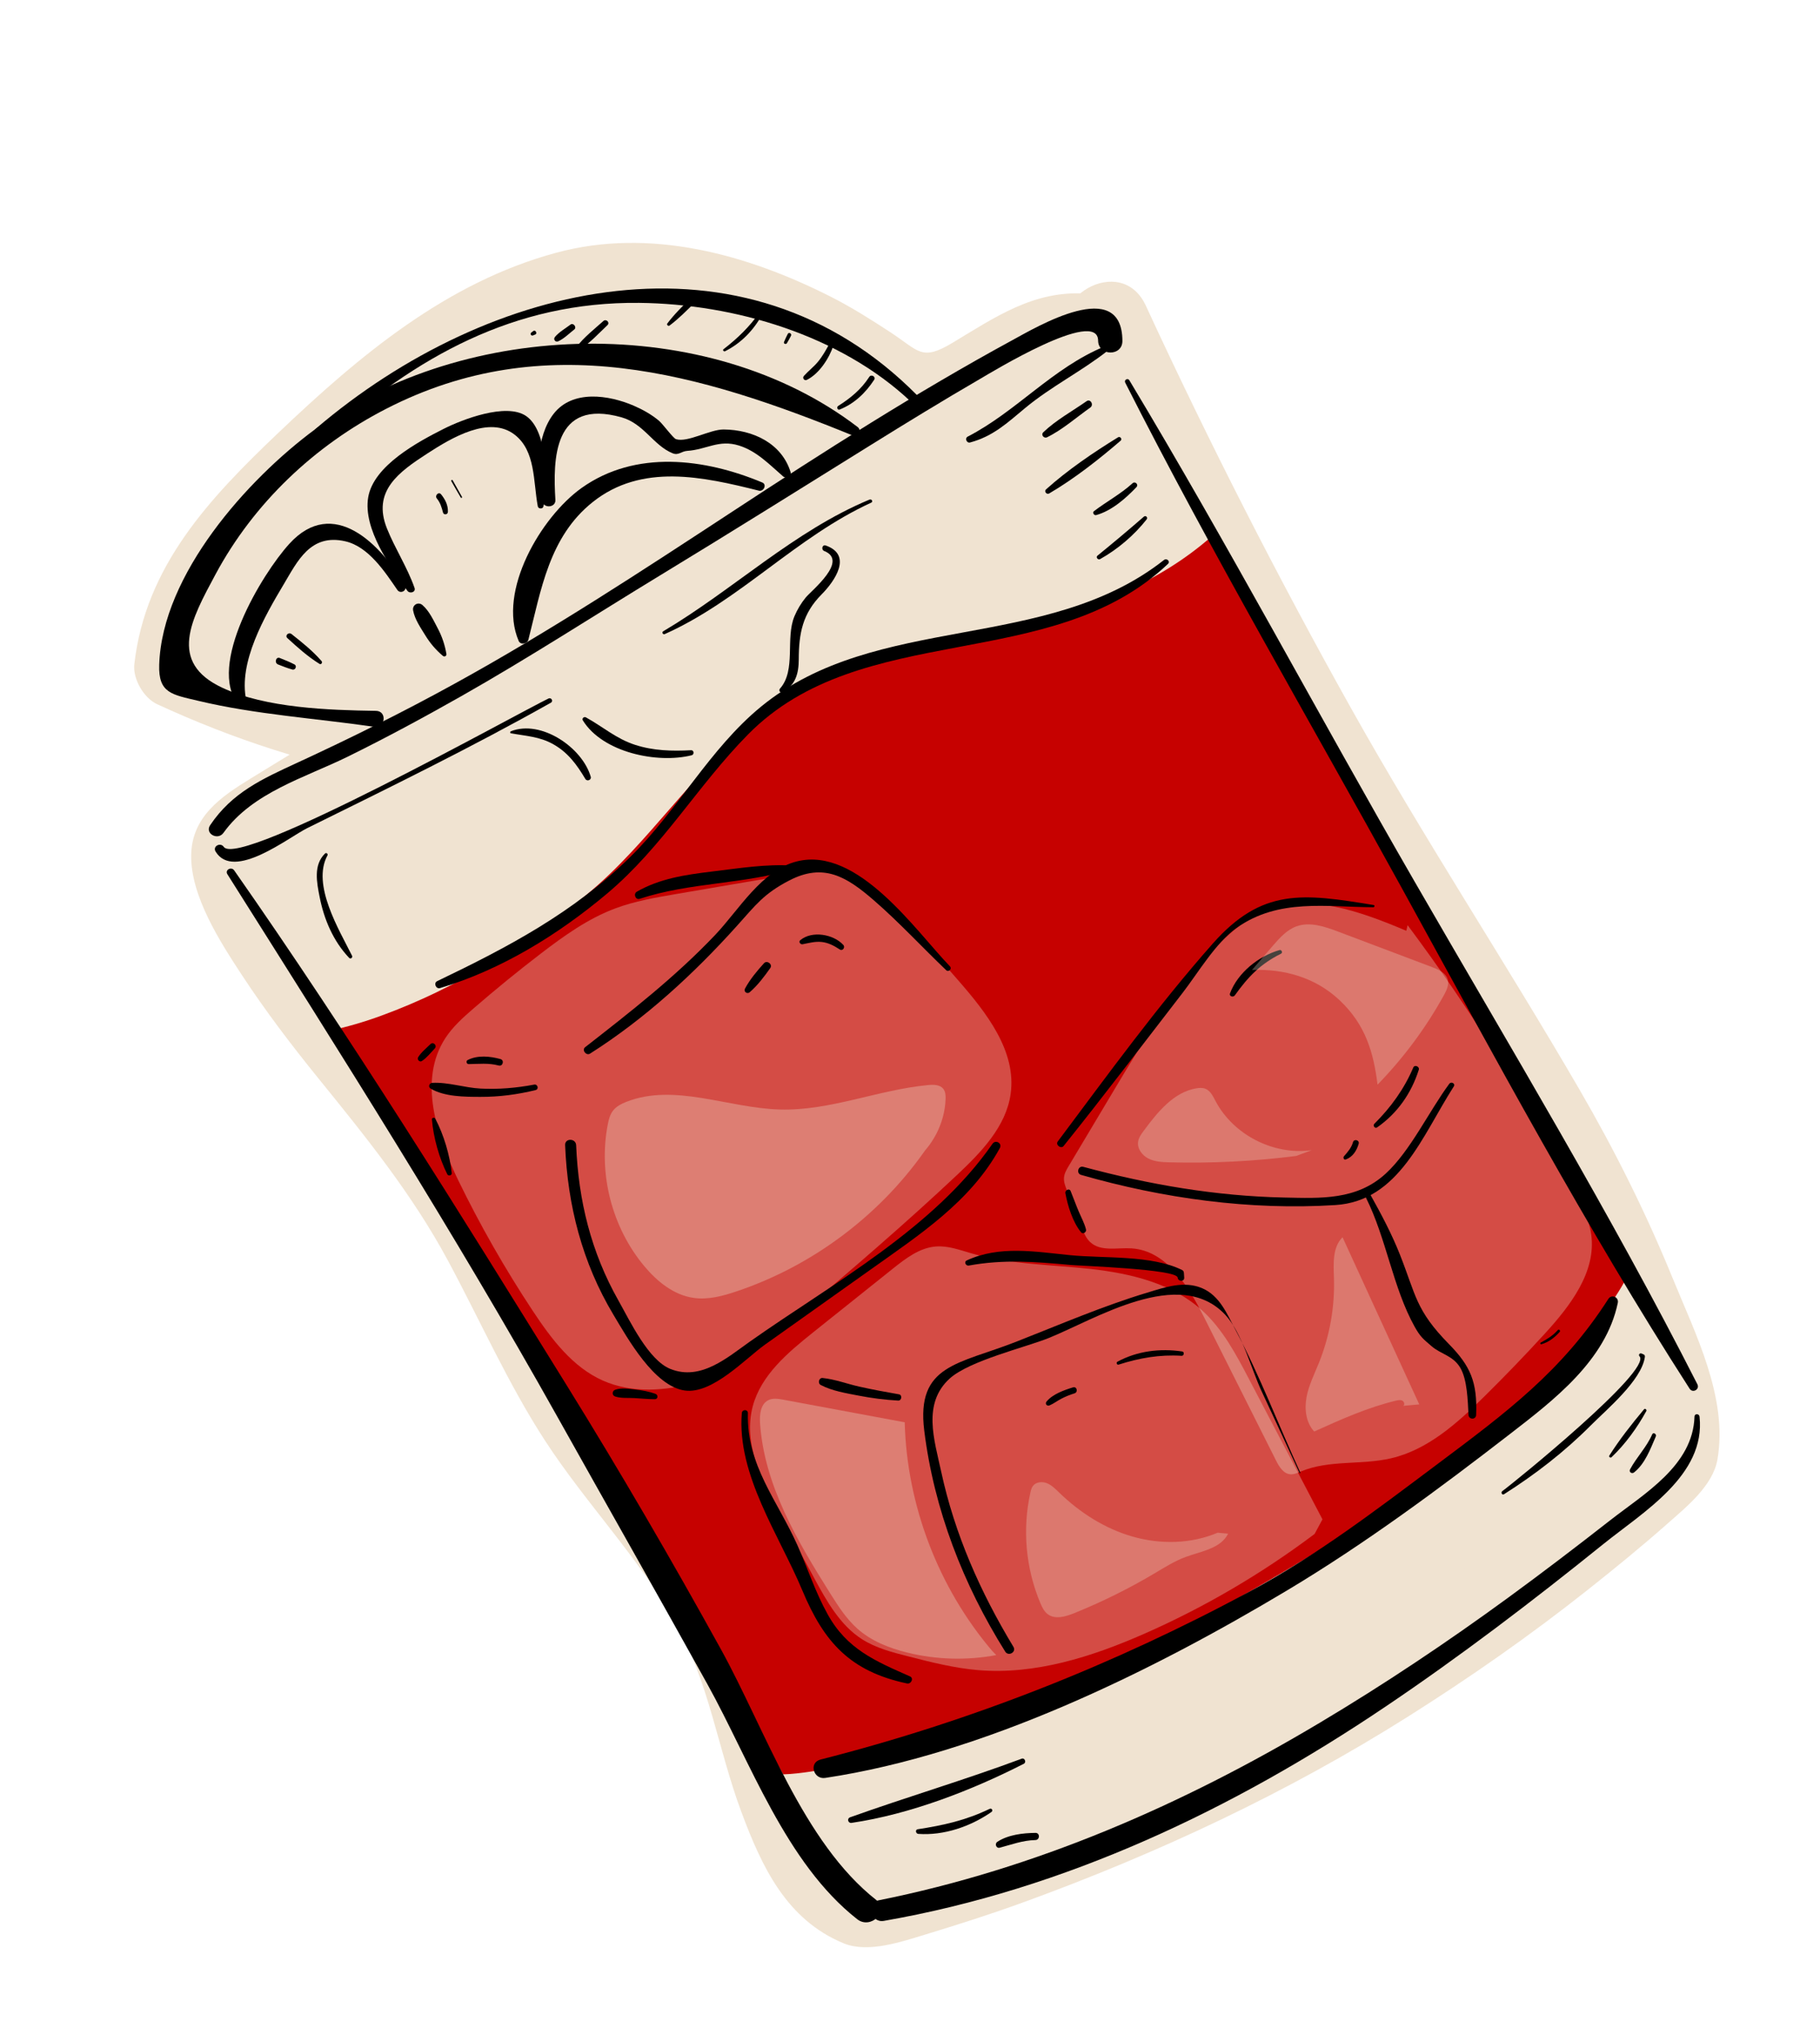 <svg width="280" height="314" viewBox="0 0 280 314" fill="none" xmlns="http://www.w3.org/2000/svg">
<path d="M170.179 50.464C184.532 81.654 200.744 111.976 218.708 141.233C229.019 158.028 239.946 174.546 248.036 192.512C251.368 199.912 254.202 207.53 256.709 215.251C257.48 217.629 258.224 220.203 257.465 222.588C256.812 224.632 255.164 226.181 253.562 227.608C220.461 257.169 180.658 279.173 138.025 291.487C135.946 292.087 133.74 292.665 131.651 292.109C129.411 291.518 127.699 289.714 126.334 287.841C119.015 277.8 118.383 264.467 113.548 253.024C108.422 240.888 98.772 231.322 91.436 220.377C83.123 207.973 77.779 193.784 69.602 181.285C59.308 165.556 44.579 152.578 37.34 135.228C36.633 133.527 36.004 131.555 36.803 129.892C37.378 128.708 38.561 127.953 39.687 127.269C47.369 122.565 55.049 117.861 62.73 113.158C50.613 111.165 38.78 107.475 27.683 102.229C28.526 90.519 37.571 81.282 46.059 73.169C59.869 59.987 75.27 46.055 94.301 44.538C110.329 43.264 125.67 51.23 138.607 60.777C139.555 61.481 140.56 62.213 141.73 62.33C142.628 62.422 143.518 62.139 144.357 61.805C152.13 58.708 158.73 50.92 167.006 52.17" fill="#F0E3D1"/>
<path d="M176.274 46.993C186.007 68.057 196.546 88.72 207.88 108.968C219.019 128.866 231.567 147.893 243.015 167.602C248.426 176.919 253.229 186.536 257.303 196.511C260.835 205.156 265.855 214.927 264.227 224.444C263.534 228.505 259.387 231.805 256.534 234.329C252.545 237.857 248.415 241.222 244.242 244.528C235.401 251.536 226.145 257.995 216.606 264.012C198.047 275.72 178.079 285.054 157.479 292.551C152.474 294.372 147.398 295.989 142.304 297.536C138.721 298.624 133.534 300.416 129.793 298.871C121.016 295.252 117.206 287.143 114.04 278.622C110.396 268.816 109.112 258.728 103.888 249.491C98.269 239.553 90.127 231.198 83.902 221.642C78.153 212.817 73.869 203.07 68.882 193.814C63.392 183.627 56.233 174.793 48.978 165.839C44.819 160.709 40.82 155.458 37.198 149.934C33.893 144.896 29.335 137.848 29.412 131.558C29.484 125.637 33.967 122.548 38.517 119.761C45.429 115.528 52.343 111.295 59.256 107.061C59.794 111.346 60.333 115.632 60.871 119.917C48.09 117.692 35.94 113.729 24.169 108.3C22.115 107.352 20.409 104.41 20.666 102.149C22.384 87.035 32.241 76.633 42.824 66.562C55.264 54.726 68.7 43.418 85.602 38.861C100.014 34.978 114.899 39.096 127.816 45.636C130.973 47.234 133.974 49.133 136.935 51.064C141.392 53.97 141.724 55.611 146.54 52.722C153.131 48.765 159.043 44.633 167.084 45.156C176.066 45.738 175.981 59.77 166.926 59.183C155.266 58.427 147.367 75.123 135.095 66.849C123.764 59.208 112.48 51.995 98.386 51.423C83.502 50.819 70.483 60.615 59.881 69.904C50.493 78.129 36.211 88.968 34.694 102.307C33.526 100.256 32.359 98.207 31.191 96.156C41.853 101.076 53.023 104.381 64.582 106.394C70.973 107.506 70.975 116.324 66.197 119.25C61.588 122.072 56.98 124.895 52.371 127.717C50.066 129.129 47.763 130.54 45.459 131.951C44.691 132.422 43.922 132.892 43.154 133.363C43.357 130.93 43.793 131.175 44.462 134.098C49.032 144.455 56.695 153.214 63.762 161.912C70.193 169.827 76.105 177.951 81.069 186.873C86.629 196.87 91.267 207.301 97.526 216.908C103.294 225.763 110.524 233.529 116.075 242.55C121.774 251.812 123.781 262.549 126.86 272.819C127.516 275.007 130.705 285.712 134.183 285.24C139.129 284.572 144.276 282.282 148.995 280.707C160.197 276.972 171.073 272.38 181.714 267.277C201.941 257.574 221.018 245.381 238.464 231.297C242.474 228.059 246.412 224.702 250.17 221.174C252.328 219.149 247.155 208.941 246.355 206.755C242.252 195.53 236.739 184.905 230.824 174.544C219.525 154.754 206.891 135.768 195.689 115.909C184.293 95.705 173.813 74.991 164.082 53.935C160.32 45.787 172.476 38.779 176.274 46.993Z" fill="#F0E3D1"/>
<path d="M50.579 158.545C53.384 157.949 56.109 157.144 58.662 156.205C70.271 151.963 80.732 145.439 90.246 137.601C100.035 129.538 106.615 118.453 116.747 110.756C128.824 101.578 142.369 99.305 156.78 96.153C168.036 93.697 178.306 89.657 186.517 82.402L250.558 195.847C250.558 195.847 242.148 216.356 192.37 244.706C142.592 273.055 120.477 272.877 120.477 272.877C120.477 272.877 78.495 198.478 76.509 198.432C75.378 198.404 61.955 177.009 50.579 158.545Z" fill="#C60100"/>
<g opacity="0.33">
<path d="M216.353 143.148C209.336 140.192 201.35 137.215 194.35 140.214C191.774 141.314 189.578 143.149 187.583 145.118C180.987 151.602 176.171 159.64 171.429 167.582C169.095 171.498 166.755 175.412 164.417 179.324C164.084 179.88 163.745 180.465 163.691 181.107C163.634 181.773 163.882 182.415 164.13 183.034C164.886 184.934 165.64 186.837 166.393 188.734C166.728 189.577 167.079 190.445 167.747 191.054C169.363 192.534 171.903 191.853 174.089 191.993C179.49 192.343 182.851 197.83 185.282 202.665C188.957 209.98 192.634 217.301 196.31 224.616C196.789 225.575 197.453 226.658 198.518 226.736C199.081 226.781 199.617 226.52 200.138 226.305C204.461 224.489 209.435 225.338 214.003 224.28C219.639 222.973 224.173 218.898 228.295 214.833C231.489 211.683 234.602 208.455 237.631 205.145C241.569 200.844 245.612 195.612 244.799 189.838C244.484 187.604 243.454 185.542 242.417 183.54C234.933 169.121 226.271 155.306 216.555 142.284" fill="#F0E3D1"/>
</g>
<g opacity="0.33">
<path d="M203.456 233.666C199.682 226.462 195.904 219.255 192.128 212.047C190.144 208.263 188.099 204.392 184.925 201.522C180.337 197.375 173.969 195.846 167.82 195.162C161.673 194.478 155.394 194.483 149.45 192.758C147.658 192.242 145.845 191.557 143.988 191.701C141.478 191.892 139.346 193.531 137.38 195.098C133.285 198.374 129.188 201.641 125.092 204.913C121.199 208.026 117.082 211.47 115.805 216.288C114.292 221.994 117.2 227.85 120.02 233.041C121.78 236.286 123.541 239.531 125.297 242.772C127.203 246.283 129.239 249.935 132.597 252.09C134.737 253.461 137.249 254.112 139.71 254.736C143.256 255.64 146.817 256.548 150.462 256.854C159.236 257.597 167.939 254.823 176.002 251.282C185.301 247.193 194.127 242.023 202.245 235.913" fill="#F0E3D1"/>
</g>
<g opacity="0.33">
<path d="M122.919 134.409C125.935 132.979 129.614 133.662 132.499 135.341C135.383 137.027 137.634 139.58 139.831 142.097C142.335 144.957 144.832 147.814 147.333 150.673C151.732 155.698 156.428 161.656 155.48 168.271C154.764 173.268 150.969 177.19 147.294 180.649C139.278 188.2 130.894 195.349 122.515 202.491C120.893 203.874 119.273 205.257 117.655 206.64C116.206 207.875 114.748 209.117 113.12 210.106C111.267 211.23 109.225 212.007 107.14 212.598C102.44 213.938 97.248 214.314 92.778 212.339C88.066 210.259 84.811 205.9 81.966 201.606C77.707 195.17 73.87 188.45 70.491 181.507C67.14 174.623 64.33 166.092 68.506 159.671C69.66 157.896 71.26 156.466 72.864 155.082C76.207 152.188 79.632 149.392 83.138 146.704C86.728 143.951 90.455 141.269 94.697 139.692C97.656 138.589 100.79 138.051 103.901 137.515C110.09 136.458 116.282 135.402 122.474 134.344" fill="#F0E3D1"/>
</g>
<path d="M173.744 58.483C188.977 83.811 202.849 109.977 217.628 135.576C232.391 161.153 247.74 186.57 261.133 212.889C261.534 213.681 260.419 214.316 259.938 213.569C243.968 188.737 229.936 162.532 215.71 136.668C201.47 110.78 186.468 85.203 173.11 58.844C172.9 58.43 173.501 58.081 173.744 58.483Z" fill="black"/>
<path d="M261.468 217.878C262.44 226.889 252.749 232.563 246.669 237.469C235.78 246.245 224.635 254.744 213.029 262.555C189.635 278.296 163.904 290.55 135.986 295.418C133.941 295.775 133.105 292.675 135.181 292.258C159.386 287.396 181.828 277.601 202.969 264.994C212.969 259.038 222.647 252.561 232.044 245.699C237.332 241.836 242.536 237.865 247.692 233.834C252.95 229.721 260.467 225.395 260.692 217.866C260.711 217.358 261.415 217.391 261.468 217.878Z" fill="black"/>
<path d="M168.942 52.387C168.885 47.253 152.396 57.335 150.832 58.243C145.118 61.559 139.486 65.008 133.874 68.497C123.158 75.16 112.478 81.852 101.695 88.403C91.439 94.636 81.385 101.164 70.939 107.083C65.209 110.327 59.413 113.461 53.503 116.367C46.926 119.603 38.849 121.851 34.372 128.095C33.496 129.309 31.471 128.187 32.328 126.916C35.715 121.872 40.331 119.803 45.774 117.287C53.939 113.52 61.983 109.53 69.86 105.192C84.644 97.066 98.627 87.883 112.715 78.653C126.758 69.444 140.987 60.346 155.744 52.319C159.532 50.262 172.643 42.433 172.676 52.434C172.683 54.835 168.972 54.797 168.942 52.387Z" fill="black"/>
<path d="M36.026 133.855C54.05 159.628 70.568 186.257 87.14 212.98C95.41 226.317 103.308 239.885 110.895 253.623C117.723 265.983 123.523 283.363 134.825 292.223C136.93 293.874 133.969 296.803 131.884 295.167C120.87 286.533 115.444 270.93 108.808 258.977C101.194 245.261 93.436 231.62 85.772 217.927C69.868 189.522 52.352 161.97 34.981 134.45C34.564 133.788 35.591 133.233 36.026 133.855Z" fill="black"/>
<path d="M248.892 200.376C247.047 209.231 239.06 215.323 232.253 220.581C221.301 229.051 209.901 237.484 198.015 244.595C177.039 257.15 151.354 269.769 126.956 273.434C125.141 273.709 124.379 271.084 126.239 270.609C149.289 264.746 171.401 256.009 192.369 244.706C202.704 239.137 211.869 232.114 221.24 225.099C231.724 217.245 240.314 210.885 247.437 199.77C247.933 198.995 249.077 199.488 248.892 200.376Z" fill="black"/>
<path d="M131.379 67.052C107.696 57.394 83.869 50.324 59.45 62.851C48.38 68.527 39.042 77.366 33.143 88.357C29.445 95.244 25.757 101.835 34.216 105.779C40.898 108.895 50.592 109.22 57.84 109.326C59.591 109.349 59.324 112.032 57.497 111.767C48.555 110.474 39.327 109.89 30.524 107.788C26.444 106.816 24.349 106.629 24.493 102.226C24.947 88.336 38.087 73.681 48.478 66.023C71.484 49.071 108.824 47.996 131.954 65.681C132.557 66.139 132.252 67.412 131.379 67.052Z" fill="black"/>
<path d="M120.479 73.267C118.36 71.444 116.449 69.386 113.695 68.524C110.586 67.546 108.709 69.149 105.728 69.341C104.793 69.408 104.395 70.082 103.479 69.71C100.532 68.515 99.052 65.146 95.624 64.183C85.074 61.206 85.074 70.701 85.444 76.883C85.515 78.061 83.701 78.238 83.417 77.124C82.402 73.131 82.494 67.084 85.171 63.645C88.075 59.909 93.626 60.726 97.5 62.394C98.878 62.989 100.195 63.726 101.356 64.687C101.944 65.173 103.571 67.406 103.998 67.541C105.767 68.108 109.235 66.039 111.319 66.052C115.82 66.082 120.259 68.169 121.63 72.611C121.84 73.305 120.956 73.678 120.479 73.267Z" fill="black"/>
<path d="M82.736 77.865C82.019 74.012 82.422 69.381 79.197 66.866C75.302 63.829 69.444 67.347 65.765 69.733C61.37 72.585 57.211 75.519 59.54 81.3C60.792 84.411 62.647 87.218 63.772 90.407C64.011 91.093 63.029 91.36 62.666 90.851C60.073 87.21 55.836 81.352 56.643 76.502C57.458 71.591 64.345 67.937 68.264 65.953C71.064 64.538 77.826 61.905 80.905 63.959C84.315 66.234 84.227 74.4 83.609 77.872C83.53 78.315 82.818 78.298 82.736 77.865Z" fill="black"/>
<path d="M61.127 90.725C59.23 87.963 56.711 84.074 53.132 83.252C47.749 82.008 45.757 86.334 43.642 89.875C40.751 94.724 36.601 101.883 37.894 107.726C38.032 108.355 37.178 108.973 36.709 108.401C31.759 102.402 40.301 88.264 44.505 83.644C51.282 76.179 58.649 83.761 62.283 90.067C62.715 90.815 61.603 91.418 61.127 90.725Z" fill="black"/>
<path d="M116.754 75.462C108.174 73.321 98.725 71.197 91.169 77.228C84.492 82.56 83.251 90.687 81.29 98.382C81.128 99.016 80.083 99.238 79.798 98.574C76.507 90.921 83.233 79.492 89.486 75.041C97.78 69.141 108.442 70.507 117.282 74.209C118.019 74.518 117.483 75.645 116.754 75.462Z" fill="black"/>
<path d="M66.19 96.001C66.974 97.377 67.757 98.753 68.541 100.129C68.567 100.176 68.492 100.219 68.466 100.172C67.682 98.796 66.898 97.42 66.115 96.044C66.088 95.995 66.162 95.953 66.19 96.001Z" fill="black"/>
<path d="M64.998 93.06C66.042 93.965 66.692 95.404 67.333 96.611C68.007 97.887 68.428 99.14 68.677 100.566C68.73 100.884 68.383 101.081 68.137 100.873C67.035 99.933 66.175 98.93 65.423 97.699C64.706 96.533 63.804 95.238 63.557 93.88C63.407 93.027 64.343 92.494 64.998 93.06Z" fill="black"/>
<path d="M48.611 65.909C75.267 43.185 114.525 33.911 141.112 60.808C141.736 61.44 140.785 62.385 140.143 61.782C129.273 51.536 113 46.732 98.331 46.58C79.097 46.377 63.99 54.874 50.07 67.368C49.081 68.253 47.608 66.766 48.611 65.909Z" fill="black"/>
<path d="M170.439 53.918C166.363 57.135 161.693 59.439 157.68 62.782C154.926 65.072 152.777 67.098 149.248 68.05C148.719 68.195 148.383 67.405 148.883 67.146C156.412 63.262 161.932 56.575 169.949 53.276C170.328 53.122 170.835 53.605 170.439 53.918Z" fill="black"/>
<path d="M134.046 77.299C122.495 82.583 113.829 92.351 102.279 97.516C101.999 97.645 101.759 97.252 102.036 97.088C112.823 90.703 122.142 81.664 133.78 76.832C134.092 76.701 134.363 77.149 134.046 77.299Z" fill="black"/>
<path d="M84.756 108.069C72.522 114.956 59.858 121.143 47.276 127.356C44.372 128.792 35.942 135.527 33.168 130.963C32.68 130.154 33.902 129.495 34.427 130.246C36.802 133.651 79.859 109.589 84.39 107.425C84.812 107.222 85.172 107.832 84.756 108.069Z" fill="black"/>
<path d="M179.685 86.727C161.699 103.748 132.606 95.182 115.077 112.956C107.317 120.828 101.945 130.249 93.359 137.458C85.842 143.766 77.123 149.137 67.695 151.963C67.07 152.151 66.66 151.177 67.262 150.892C78.132 145.677 88.166 140.404 96.916 131.839C104.242 124.67 109.155 115.155 117.118 108.649C134.885 94.128 160.861 100.451 179.076 86.123C179.499 85.789 180.093 86.34 179.685 86.727Z" fill="black"/>
<path d="M199.916 226.524C197.995 222.349 196.065 218.183 194.118 214.017C192.523 210.616 191.067 204.929 188.486 202.189C181.415 194.687 168.528 202.896 161.298 205.797C157.754 207.218 149.142 209.267 146.113 212.005C141.857 215.861 143.757 221.489 144.791 226.304C146.88 235.977 150.818 244.848 155.915 253.282C156.401 254.087 155.143 254.797 154.647 254.005C148.178 243.683 143.7 232.157 142.192 220.017C140.931 209.835 147.47 209.836 156.344 206.349C162.983 203.744 169.679 200.855 176.513 198.797C179.237 197.974 182.174 196.922 184.98 198.135C187.664 199.3 188.775 202.087 190.049 204.477C193.801 211.525 196.703 219.207 200.036 226.457C200.077 226.537 199.954 226.607 199.916 226.524Z" fill="black"/>
<path d="M181.178 196.487C181.043 195.184 166.263 194.69 164.623 194.536C159.284 194.045 154.362 193.657 149.035 194.638C148.595 194.716 148.259 194.072 148.717 193.855C153.754 191.514 159.287 192.505 164.638 193.039C169.842 193.557 177.174 192.983 181.882 195.332C182.056 195.419 182.132 195.607 182.141 195.787C182.157 196.027 182.172 196.261 182.185 196.496C182.223 197.154 181.242 197.122 181.178 196.487Z" fill="black"/>
<path d="M138.171 215.402C136.148 215.287 134.117 215.032 132.123 214.643C130.184 214.267 128.024 213.928 126.262 213C125.774 212.742 125.979 211.867 126.558 211.929C128.456 212.121 130.32 212.834 132.185 213.252C134.215 213.705 136.257 214.085 138.306 214.44C138.85 214.537 138.722 215.435 138.171 215.402Z" fill="black"/>
<path d="M115.062 217.333C114.852 225.399 119.619 230.763 122.696 237.685C124.326 241.347 125.367 244.721 127.333 248.272C130.299 253.627 134.633 255.45 139.991 257.816C140.64 258.105 140.163 259.041 139.538 258.907C130.793 257.048 126.765 252.569 123.423 244.567C119.906 236.147 113.345 226.811 114.127 217.318C114.174 216.724 115.074 216.723 115.062 217.333Z" fill="black"/>
<path d="M181.788 208.515C178.412 208.299 175.295 208.849 172.091 209.872C171.832 209.956 171.677 209.559 171.911 209.425C174.963 207.77 178.465 207.347 181.876 207.849C182.257 207.906 182.166 208.536 181.788 208.515Z" fill="black"/>
<path d="M165.323 214.285C164.599 214.51 163.902 214.787 163.232 215.14C162.632 215.455 162.087 215.886 161.456 216.145C161.066 216.304 160.727 215.895 161.006 215.555C161.946 214.405 163.713 213.789 165.087 213.368C165.671 213.192 165.897 214.1 165.323 214.285Z" fill="black"/>
<path d="M145.558 149.202C141.847 145.656 138.298 141.806 134.419 138.444C130.228 134.812 126.698 132.661 121.395 135.426C117.474 137.467 116.256 139.193 113.372 142.396C106.698 149.815 99.219 156.686 90.777 162.041C90.192 162.412 89.459 161.491 90.024 161.051C97.02 155.594 103.924 150.218 110.051 143.762C113.694 139.921 117.183 133.801 122.65 132.465C132.022 130.174 140.89 143.174 146.142 148.617C146.509 149.002 145.944 149.574 145.558 149.202Z" fill="black"/>
<path d="M88.638 176.127C88.988 184.633 90.93 192.564 95.141 200.011C96.924 203.167 99.739 209.164 103.118 210.529C107.803 212.419 111.905 208.771 115.346 206.344C128.177 197.296 143.6 188.997 152.688 175.911C153.161 175.225 154.229 175.816 153.821 176.567C149.333 184.788 141.435 189.919 133.973 195.227C128.546 199.089 123.113 202.941 117.685 206.798C114.709 208.917 109.581 214.466 105.334 213.851C100.623 213.17 96.554 205.836 94.365 202.183C89.579 194.199 87.307 185.351 86.942 176.106C86.898 175.016 88.592 175.035 88.638 176.127Z" fill="black"/>
<path d="M122.136 133.643C114.411 136.022 106.185 135.675 98.41 138.232C97.766 138.45 97.402 137.47 97.972 137.139C101.487 135.118 105.44 134.534 109.418 134.052C113.577 133.556 117.889 132.83 122.075 133.137C122.364 133.154 122.419 133.556 122.136 133.643Z" fill="black"/>
<path d="M82.401 167.648C79.618 168.33 76.797 168.705 73.926 168.692C71.508 168.689 68.381 168.685 66.251 167.417C65.829 167.165 66.032 166.564 66.493 166.538C68.945 166.404 71.469 167.294 73.939 167.416C76.715 167.558 79.459 167.32 82.184 166.806C82.728 166.701 82.95 167.514 82.401 167.648Z" fill="black"/>
<path d="M66.891 161.245C66.264 161.901 65.674 162.679 64.907 163.177C64.554 163.411 64.114 162.944 64.331 162.597C64.811 161.824 65.58 161.22 66.223 160.579C66.655 160.148 67.31 160.808 66.891 161.245Z" fill="black"/>
<path d="M66.963 172.036C68.263 174.49 69.21 177.663 69.498 180.424C69.534 180.788 68.972 180.909 68.816 180.601C67.566 178.117 66.674 174.935 66.45 172.167C66.429 171.892 66.841 171.807 66.963 172.036Z" fill="black"/>
<path d="M100.744 215.188C99.691 215.186 98.651 215.074 97.595 215.017C96.626 214.959 95.568 215.077 94.642 214.772C94.115 214.599 94.148 213.909 94.649 213.735C95.625 213.397 96.784 213.589 97.788 213.706C98.853 213.828 99.852 214 100.863 214.381C101.281 214.535 101.241 215.192 100.744 215.188Z" fill="black"/>
<path d="M129.205 146.028C128.32 145.457 127.446 144.972 126.376 144.866C125.357 144.769 124.454 145.034 123.469 145.221C123.143 145.282 122.818 144.852 123.116 144.6C124.917 143.084 128.225 143.669 129.742 145.324C130.072 145.684 129.648 146.31 129.205 146.028Z" fill="black"/>
<path d="M118.509 148.874C117.569 150.205 116.569 151.533 115.342 152.598C114.954 152.937 114.359 152.517 114.617 152.039C115.385 150.614 116.456 149.339 117.545 148.133C118.004 147.631 118.911 148.302 118.509 148.874Z" fill="black"/>
<path d="M76.723 163.871C75.142 163.448 73.7 163.635 72.099 163.651C71.774 163.655 71.645 163.181 71.94 163.033C73.477 162.244 75.388 162.438 76.994 162.879C77.633 163.056 77.362 164.043 76.723 163.871Z" fill="black"/>
<path d="M127.038 83.895C131.234 85.368 128.39 89.411 126.402 91.414C123.476 94.356 122.893 97.406 122.886 101.415C122.879 103.59 122.39 105.342 120.429 106.465C120.067 106.671 119.732 106.197 120 105.901C122.515 103.062 120.797 98.177 122.227 94.77C122.663 93.739 123.248 92.763 123.959 91.894C124.874 90.782 130.59 86.258 126.805 84.743C126.292 84.538 126.497 83.706 127.038 83.895Z" fill="black"/>
<path d="M106.417 116.155C101.134 117.476 92.732 115.746 89.667 110.792C89.481 110.495 89.849 110.168 90.138 110.326C92.736 111.757 94.797 113.611 97.692 114.549C100.516 115.464 103.388 115.539 106.322 115.381C106.771 115.356 106.839 116.043 106.417 116.155Z" fill="black"/>
<path d="M78.604 112.462C83.273 110.631 89.601 114.985 90.882 119.462C91.023 119.958 90.311 120.228 90.053 119.797C88.741 117.604 87.409 115.755 85.125 114.464C83.019 113.27 80.909 113.202 78.601 112.774C78.425 112.743 78.474 112.517 78.604 112.462Z" fill="black"/>
<path d="M50.377 131.559C47.915 136.065 52.19 143.02 54.16 146.986C54.293 147.259 53.947 147.561 53.721 147.323C51.278 144.753 49.854 141.411 49.175 137.955C48.731 135.701 48.194 133.033 49.999 131.273C50.194 131.079 50.507 131.317 50.377 131.559Z" fill="black"/>
<path d="M134.486 58.41C133.168 60.429 131.43 62.091 129.17 62.987C128.843 63.117 128.674 62.605 128.947 62.436C130.853 61.233 132.5 59.877 133.728 57.972C134.033 57.495 134.797 57.936 134.486 58.41Z" fill="black"/>
<path d="M128.226 53.115C127.577 55.088 126.05 57.463 124.143 58.419C123.752 58.622 123.385 58.143 123.68 57.813C124.352 57.055 125.17 56.449 125.821 55.66C126.541 54.797 127.071 53.836 127.608 52.852C127.788 52.519 128.345 52.741 128.226 53.115Z" fill="black"/>
<path d="M121.691 51.637C121.492 52.031 121.291 52.413 121.057 52.787C120.918 53.01 120.509 52.868 120.616 52.602C120.788 52.175 120.987 51.763 121.199 51.35C121.366 51.026 121.859 51.313 121.691 51.637Z" fill="black"/>
<path d="M117.301 48.305C115.956 50.769 114.064 52.747 111.55 54.018C111.364 54.112 111.128 53.855 111.31 53.707C113.427 52.079 115.324 50.246 116.86 48.052C117.045 47.786 117.457 48.017 117.301 48.305Z" fill="black"/>
<path d="M106.969 46.446C105.725 47.69 104.405 49.025 102.994 50.079C102.805 50.219 102.524 49.937 102.666 49.751C103.723 48.34 105.062 47.03 106.311 45.789C106.737 45.366 107.397 46.023 106.969 46.446Z" fill="black"/>
<path d="M93.459 50C92.078 51.301 90.747 52.776 89.137 53.798C88.88 53.964 88.504 53.618 88.696 53.358C89.856 51.847 91.413 50.638 92.829 49.369C93.255 48.99 93.876 49.6 93.459 50Z" fill="black"/>
<path d="M88.355 50.668C87.58 51.271 86.785 52.077 85.888 52.489C85.448 52.69 85.071 52.196 85.379 51.82C86.007 51.066 86.996 50.509 87.777 49.914C88.206 49.596 88.777 50.332 88.355 50.668Z" fill="black"/>
<path d="M82.356 51.441C82.24 51.488 82.129 51.533 82.013 51.581C81.703 51.702 81.491 51.33 81.757 51.13C81.857 51.054 81.954 50.987 82.054 50.91C82.368 50.67 82.72 51.288 82.356 51.441Z" fill="black"/>
<path d="M69.644 73.872C70.128 74.715 70.607 75.563 71.074 76.416C71.141 76.54 70.961 76.643 70.888 76.521C70.392 75.686 69.91 74.84 69.431 73.994C69.351 73.852 69.564 73.731 69.644 73.872Z" fill="black"/>
<path d="M67.853 76.019C68.487 76.796 68.956 77.704 68.906 78.735C68.883 79.158 68.271 79.251 68.156 78.826C67.941 78.022 67.747 77.317 67.205 76.661C66.838 76.21 67.484 75.564 67.853 76.019Z" fill="black"/>
<path d="M44.845 97.511C46.472 98.791 48.109 100.105 49.472 101.673C49.663 101.893 49.419 102.263 49.15 102.098C47.349 100.985 45.765 99.56 44.213 98.137C43.782 97.742 44.406 97.164 44.845 97.511Z" fill="black"/>
<path d="M43.052 101.199C43.819 101.509 44.574 101.806 45.303 102.186C45.739 102.417 45.441 103.102 44.975 102.97C44.222 102.76 43.512 102.48 42.781 102.192C42.168 101.951 42.438 100.952 43.052 101.199Z" fill="black"/>
<path d="M211.289 139.528C204.072 139.502 196.734 138.121 190.265 142.69C187.056 144.958 184.306 149.633 181.955 152.677C175.87 160.544 169.862 168.487 163.636 176.244C163.235 176.753 162.341 176.072 162.733 175.553C170.419 165.287 178.08 154.73 186.578 145.121C194.156 136.557 200.414 137.39 211.335 139.19C211.529 139.222 211.477 139.526 211.289 139.528Z" fill="black"/>
<path d="M223.662 167.087C218.794 174.672 215.239 184.719 205.427 185.332C192.276 186.156 178.956 184.314 166.325 180.693C165.527 180.463 165.864 179.234 166.667 179.455C176.794 182.183 187.06 183.958 197.567 184.174C203.174 184.29 208.715 184.611 213.203 180.481C216.997 176.984 219.857 170.884 222.966 166.683C223.267 166.28 223.948 166.645 223.662 167.087Z" fill="black"/>
<path d="M210.864 183.803C212.523 186.776 214.094 189.731 215.353 192.901C217.859 199.223 217.774 201.478 222.915 206.715C226.227 210.09 227.3 212.563 227.096 217.617C227.065 218.374 225.967 218.354 225.926 217.605C225.807 215.446 225.743 212.18 224.655 210.351C223.547 208.482 221.675 208.273 220.259 207.051C218.95 205.926 218.517 205.613 217.631 204.027C214.299 198.046 213.282 190.455 210.153 184.208C209.921 183.743 210.606 183.34 210.864 183.803Z" fill="black"/>
<path d="M164.714 183.179C165.137 184.205 165.506 185.257 165.942 186.284C166.331 187.207 166.828 188.104 167.078 189.081C167.183 189.495 166.614 189.882 166.315 189.516C165.03 187.948 164.273 185.468 163.904 183.503C163.82 183.047 164.513 182.69 164.714 183.179Z" fill="black"/>
<path d="M218.274 164.528C217.112 168.163 214.993 171.203 211.861 173.392C211.527 173.62 211.158 173.108 211.437 172.832C213.97 170.325 216.036 167.464 217.43 164.176C217.636 163.691 218.432 164.033 218.274 164.528Z" fill="black"/>
<path d="M209.028 175.9C208.724 176.963 208.12 177.93 207.044 178.323C206.745 178.432 206.593 178.027 206.764 177.831C207.352 177.147 207.9 176.549 208.155 175.657C208.319 175.103 209.183 175.339 209.028 175.9Z" fill="black"/>
<path d="M197.074 146.678C193.902 148.249 192.005 150.236 189.97 153.087C189.726 153.424 189.06 153.239 189.232 152.775C190.434 149.583 193.629 147.042 196.848 146.116C197.173 146.024 197.387 146.524 197.074 146.678Z" fill="black"/>
<path d="M239.952 204.841C239.185 205.701 238.256 206.422 237.137 206.737C236.987 206.78 236.894 206.558 237.036 206.484C238.026 205.953 238.912 205.41 239.665 204.553C239.836 204.354 240.129 204.647 239.952 204.841Z" fill="black"/>
<path d="M252.555 208.167C252.667 208.215 252.781 208.269 252.893 208.317C253.044 208.387 253.076 208.567 253.054 208.711C252.538 212.314 247.13 216.81 244.72 219.234C240.674 223.291 236.221 226.734 231.397 229.799C231.096 229.997 230.848 229.529 231.127 229.325C232.86 228.071 254.227 210.754 252.232 208.588C252.015 208.355 252.283 208.042 252.555 208.167Z" fill="black"/>
<path d="M253.276 217.021C251.873 219.575 250.046 222.102 247.933 224.107C247.762 224.272 247.459 224.06 247.595 223.851C249.169 221.374 251.036 219.001 252.922 216.75C253.09 216.548 253.395 216.805 253.276 217.021Z" fill="black"/>
<path d="M254.74 220.92C253.912 222.83 253.088 225.115 251.395 226.45C251.062 226.716 250.557 226.4 250.78 225.98C251.775 224.113 253.327 222.571 254.181 220.598C254.347 220.217 254.901 220.542 254.74 220.92Z" fill="black"/>
<path d="M157.516 271.253C149.453 275.372 139.984 279.023 131.021 280.347C130.453 280.428 130.256 279.675 130.8 279.485C139.56 276.354 148.461 273.73 157.198 270.47C157.649 270.307 157.936 271.033 157.516 271.253Z" fill="black"/>
<path d="M152.531 278.674C149.309 280.908 145.217 282.325 141.27 282.04C140.89 282.014 140.761 281.398 141.185 281.33C145.148 280.721 148.615 279.952 152.254 278.191C152.581 278.031 152.828 278.47 152.531 278.674Z" fill="black"/>
<path d="M159.292 282.99C157.314 283.041 155.687 283.667 153.81 284.166C153.251 284.317 152.984 283.548 153.445 283.254C155.107 282.172 157.361 281.909 159.306 281.889C160.016 281.875 160.002 282.971 159.292 282.99Z" fill="black"/>
<path d="M176.401 79.886C174.477 82.325 171.953 84.477 169.245 85.989C168.928 86.169 168.538 85.707 168.841 85.46C171.256 83.494 173.624 81.51 175.976 79.463C176.275 79.206 176.639 79.588 176.401 79.886Z" fill="black"/>
<path d="M174.835 74.92C173.171 76.67 171.017 78.562 168.642 79.219C168.325 79.305 168.009 78.838 168.3 78.618C170.26 77.122 172.386 76.003 174.234 74.325C174.637 73.956 175.213 74.524 174.835 74.92Z" fill="black"/>
<path d="M172.412 67.768C169.025 70.685 165.257 73.64 161.405 75.896C161.025 76.117 160.586 75.571 160.926 75.266C164.256 72.28 168.213 69.586 172.016 67.251C172.327 67.064 172.695 67.526 172.412 67.768Z" fill="black"/>
<path d="M167.729 62.685C165.592 64.196 163.443 66.098 161.091 67.249C160.615 67.484 160.092 66.88 160.505 66.481C162.423 64.631 164.988 63.226 167.168 61.699C167.77 61.283 168.326 62.271 167.729 62.685Z" fill="black"/>
<g opacity="0.29">
<path d="M206.058 153.799C202.333 150.31 197.558 148.99 192.612 149.176C193.681 147.932 194.754 146.695 195.822 145.451C196.855 144.26 197.951 143.019 199.433 142.474C201.514 141.714 203.811 142.499 205.885 143.284C210.707 145.107 215.527 146.927 220.348 148.746C221.336 149.121 222.452 149.63 222.73 150.648C222.957 151.465 222.552 152.304 222.145 153.046C219.378 158.066 215.928 162.706 211.931 166.815C211.316 161.892 210.106 157.594 206.058 153.799Z" fill="#F0E3D1"/>
</g>
<g opacity="0.33">
<path d="M152.62 253.875C144.346 244.135 139.518 231.517 139.186 218.741C132.962 217.584 126.74 216.428 120.519 215.268C119.736 215.125 118.888 214.985 118.183 215.35C117 215.955 116.844 217.562 116.931 218.886C117.574 228.427 122.671 237.021 127.763 245.115C128.967 247.028 130.205 248.967 131.891 250.468C134.043 252.384 136.81 253.482 139.606 254.166C144.065 255.258 148.759 255.389 153.271 254.543" fill="#F0E3D1"/>
</g>
<g opacity="0.33">
<path d="M140.457 178.672C143.44 176.419 145.332 172.786 145.474 169.05C145.497 168.496 145.463 167.892 145.119 167.455C144.603 166.803 143.634 166.795 142.808 166.875C135.117 167.591 127.717 170.855 119.994 170.638C112.01 170.422 103.768 166.529 96.339 169.465C95.582 169.767 94.826 170.154 94.326 170.793C93.837 171.413 93.642 172.209 93.494 172.982C92.036 180.584 94.159 188.796 99.128 194.734C101.105 197.097 103.671 199.186 106.725 199.611C108.93 199.923 111.156 199.333 113.263 198.623C125.225 194.621 135.803 186.589 142.865 176.138" fill="#F0E3D1"/>
</g>
<g opacity="0.29">
<path d="M201.813 176.886C195.958 177.722 189.748 174.549 186.994 169.314C186.609 168.581 186.214 167.75 185.448 167.445C185.021 167.272 184.537 167.299 184.082 167.372C180.565 167.95 178.087 171.034 175.964 173.899C175.585 174.407 175.195 174.947 175.095 175.573C174.932 176.649 175.714 177.697 176.689 178.186C177.667 178.674 178.798 178.727 179.887 178.758C186.408 178.931 192.946 178.604 199.419 177.778" fill="#F0E3D1"/>
</g>
<g opacity="0.29">
<path d="M218.348 215.988C215.883 210.645 213.43 205.294 210.974 199.94C209.497 196.72 208.022 193.5 206.545 190.279C204.969 191.837 205.154 194.373 205.224 196.584C205.364 201.014 204.571 205.463 202.92 209.574C202.218 211.317 201.357 213.015 201.007 214.862C200.66 216.709 200.908 218.788 202.186 220.159C206.28 218.313 210.405 216.455 214.773 215.41C215.092 215.334 215.443 215.265 215.731 215.412C216.025 215.561 216.159 216.027 215.891 216.21" fill="#F0E3D1"/>
</g>
<g opacity="0.29">
<path d="M187.334 235.721C183.239 237.456 178.541 237.545 174.264 236.324C169.99 235.108 166.132 232.636 162.942 229.54C162.37 228.989 161.799 228.401 161.058 228.106C160.318 227.813 159.358 227.91 158.895 228.555C158.69 228.835 158.605 229.181 158.528 229.516C157.261 235.164 157.801 241.2 160.048 246.535C160.317 247.177 160.635 247.837 161.19 248.256C162.324 249.102 163.93 248.634 165.242 248.105C169.534 246.37 173.696 244.31 177.675 241.944C179.213 241.032 180.739 240.063 182.422 239.447C184.818 238.567 187.807 238.159 188.939 235.871" fill="#F0E3D1"/>
</g>
</svg>
